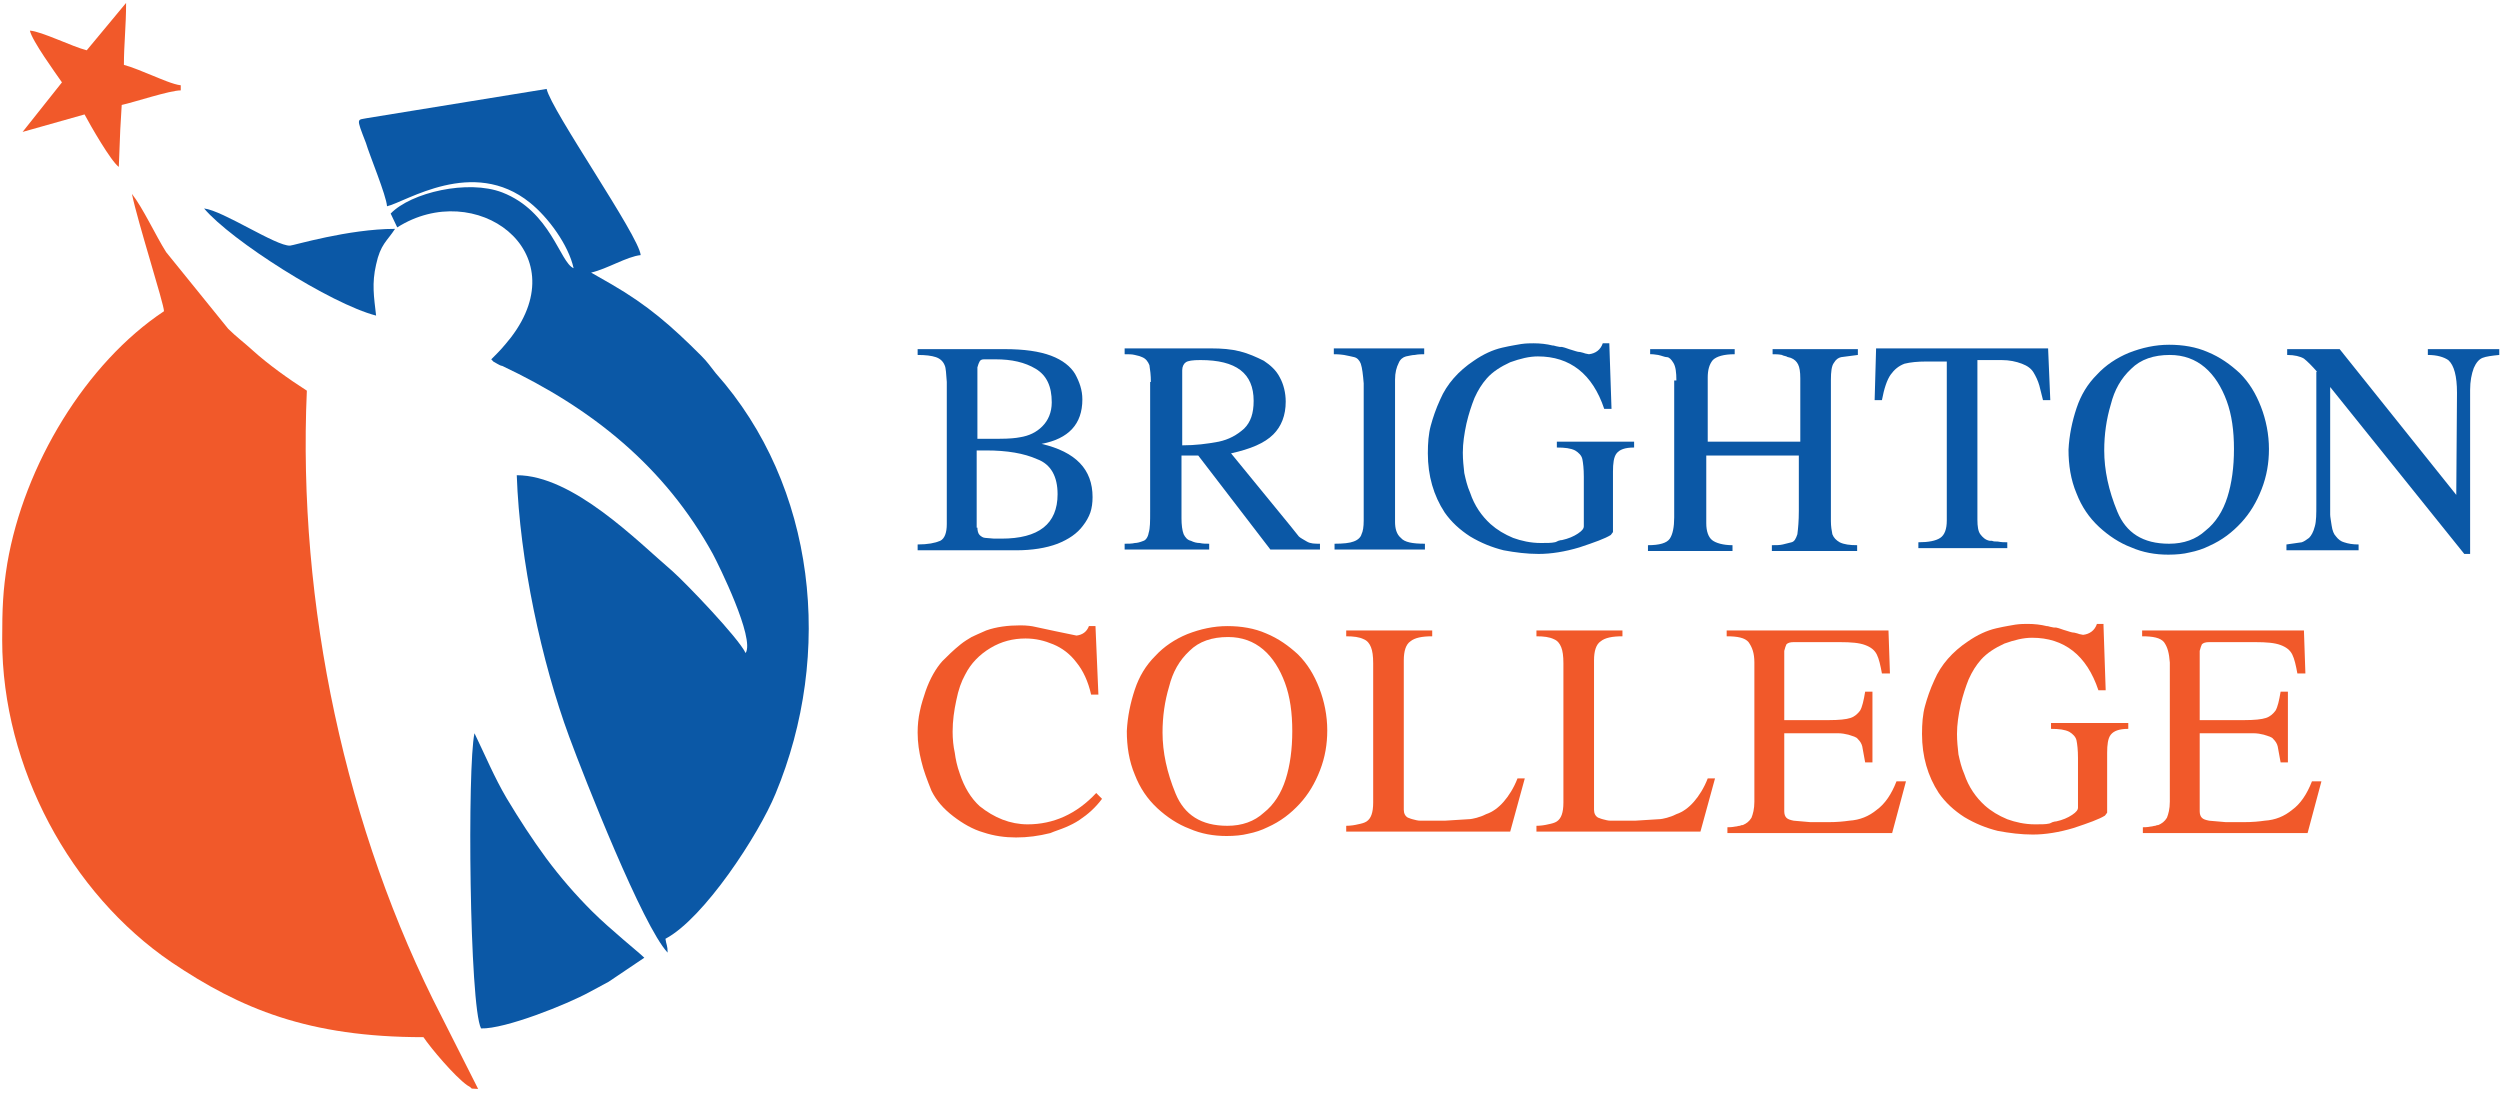 <svg xmlns="http://www.w3.org/2000/svg" width="343" height="150" viewBox="0 0 343 150" fill="none"><path fill-rule="evenodd" clip-rule="evenodd" d="M65.6 149.4L60.6 139.5C47.4 113.9 40.8 82.9 42.1 53.6C39.6 52 36.8 50 34.7 48.1C33.5 47 32.4 46.2 31.3 45.1L22.8 34.6C21.4 32.4 19.6 28.5 18.1 26.6C18.9 30.5 22.5 41.7 22.5 42.7C11.8 49.8 3.3 63.8 1 77.3C0.4 81 0.3 83.5 0.3 87.8C0.3 105.3 9.7 122.6 23.5 132C33 138.4 42.3 142.3 58.1 142.3C59.1 143.8 62.4 147.7 64.1 148.9C65.2 149.5 64.1 149.3 65.6 149.4Z" fill="#F1592A"></path><path fill-rule="evenodd" clip-rule="evenodd" d="M53.1 28.3C55.7 27.7 64.9 21.5 72.7 27.8C75.2 29.8 78 33.6 78.7 36.8C76.8 36 75.6 29 68.9 26.4C64.2 24.6 56.4 26.4 53.6 29.3L54.5 31.2C65.2 24.4 79.2 34.4 70.1 46.3C68.9 47.8 68.6 48.1 67.4 49.3C68 49.9 67.4 49.4 68.2 49.9C68.4 50 68.7 50.2 68.9 50.2C81.2 56 91.2 64 97.8 76C98.6 77.5 103.6 87.6 102.3 89.6C101.3 87.5 94.2 80.1 92.3 78.4C87.4 74.2 78.6 65.2 70.9 65.2C71.3 76.9 74.3 90.8 78.1 101.1C80.2 106.8 88.2 127.1 91.6 130.7C91.6 129.7 91.4 129.6 91.3 128.8C96.6 126 104.1 114.5 106.4 108.9C114.4 89.7 112 66.7 98.2 51.2C97.4 50.2 97.1 49.7 96.2 48.8C92.1 44.7 88.9 41.9 83.9 39L81.1 37.4C83.3 36.9 86 35.2 87.9 35C87.7 32.4 75.6 15.1 75 12.2L50.4 16.2C49 16.5 48.8 16 50.2 19.6C50.7 21.3 53 26.8 53.1 28.3Z" fill="#0B58A6"></path><path fill-rule="evenodd" clip-rule="evenodd" d="M66 141.1C69.3 141.2 77.8 137.8 80.9 136.1C81.8 135.6 82.6 135.2 83.5 134.7L88.4 131.4C87.7 130.7 83.7 127.5 81.2 125C79 122.8 76.9 120.4 74.9 117.7C73 115.1 71.3 112.5 69.5 109.5C67.8 106.6 66.6 103.7 65.1 100.6C64.1 105.1 64.4 138 66 141.1Z" fill="#0B58A6"></path><path fill-rule="evenodd" clip-rule="evenodd" d="M16.3 22.9L16.5 17.8L16.7 14.4C18.5 14 23.3 12.4 24.8 12.4V11.7C23.8 11.6 22 10.8 21 10.4C19.8 9.9 18.1 9.2 17 8.9C17 6.1 17.3 3.6 17.3 0.4L11.9 6.9C9.9 6.4 5.7 4.3 4.1 4.2C4.4 5.6 7.6 10 8.5 11.3L3.1 18.1L11.6 15.7C12.4 17.2 15.2 22.1 16.3 22.9Z" fill="#F1592A"></path><path fill-rule="evenodd" clip-rule="evenodd" d="M54.2 31.4C47.8 31.4 40.2 33.7 39.8 33.7C37.9 33.8 30.6 28.9 28 28.6C31.7 33 45.4 41.7 51.6 43.3C51.3 40.7 51 38.9 51.6 36.3C52.2 33.5 53.1 33.1 54.2 31.4Z" fill="#0B58A6"></path><path d="M129.6 50.1C129.4 49.6 129 49.2 128.4 49C127.8 48.8 127 48.7 125.9 48.7V47.9H137.8C140.5 47.9 142.6 48.2 144.2 48.8C145.8 49.4 146.9 50.3 147.5 51.3C148.1 52.4 148.5 53.5 148.5 54.8C148.5 58.2 146.6 60.2 142.9 60.9C147.6 62 149.9 64.4 149.9 68.2C149.9 69 149.8 69.7 149.6 70.3C149.4 70.9 149 71.6 148.6 72.1C147.8 73.2 146.6 74 145.1 74.6C143.5 75.2 141.6 75.5 139.4 75.5H125.9V74.7C127.3 74.7 128.3 74.5 129 74.2C129.6 73.9 129.9 73.1 129.9 71.9V52.4C129.8 51.3 129.8 50.5 129.6 50.1ZM134.1 60.2H135.1H135.9H136.6H137.1C138.5 60.2 139.4 60.1 139.9 60C141.2 59.8 142.2 59.3 143 58.5C143.8 57.7 144.3 56.6 144.3 55.2C144.3 53 143.6 51.5 142.1 50.6C140.6 49.7 138.8 49.3 136.6 49.3H135.8H135C134.7 49.3 134.5 49.4 134.4 49.6C134.3 49.8 134.2 50 134.1 50.4V60.2ZM134.1 72.4C134.1 72.8 134.2 73.2 134.4 73.4C134.6 73.6 134.9 73.8 135.2 73.8L136.4 73.9H137.4C142.5 73.9 145.1 71.9 145.1 67.8C145.1 65.4 144.2 63.7 142.3 63C140.5 62.2 138.2 61.8 135.3 61.8H134V72.4H134.1Z" fill="#0B58A6"></path><path d="M157.9 52.4C157.9 51.5 157.8 50.7 157.7 50.1C157.5 49.6 157.2 49.2 156.7 49C156.5 48.9 156.2 48.8 155.7 48.7C155.3 48.6 154.9 48.6 154.3 48.6V47.8H166.2C167.6 47.8 168.9 47.9 170.1 48.2C171.3 48.5 172.4 49 173.4 49.5C174.3 50.1 175.1 50.8 175.6 51.8C176.1 52.7 176.4 53.9 176.4 55.1C176.4 57 175.8 58.5 174.7 59.6C173.5 60.8 171.6 61.6 168.9 62.2L177 72.1L178.2 73.6C178.4 73.8 178.8 74 179.3 74.3C179.8 74.6 180.4 74.6 181.1 74.6V75.4H174.3L164.4 62.5H162.1V71.1C162.1 72 162.2 72.8 162.4 73.3C162.6 73.7 162.9 74.1 163.4 74.2C163.8 74.4 164.2 74.5 164.6 74.5C165 74.6 165.5 74.6 165.9 74.6V75.4H154.3V74.6C154.8 74.6 155.3 74.6 155.7 74.5C156 74.5 156.4 74.4 156.9 74.2C157.2 74.1 157.5 73.7 157.6 73.1C157.8 72.5 157.8 71.5 157.8 70.2V52.4H157.9ZM162.2 61.1C164 61.1 165.6 60.9 167.2 60.6C168.6 60.3 169.7 59.7 170.7 58.8C171.6 57.9 172 56.7 172 55C172 51.2 169.6 49.4 164.7 49.4C163.6 49.4 163 49.5 162.7 49.7C162.4 49.9 162.2 50.3 162.2 50.8V61.1Z" fill="#0B58A6"></path><path d="M186.7 49.9C186.5 49.4 186.2 49.1 185.8 49C185.4 48.9 184.9 48.8 184.4 48.7C183.7 48.6 183.2 48.6 183 48.6V47.8H195.4V48.6C195.1 48.6 194.6 48.6 194.1 48.7C193.8 48.7 193.4 48.8 192.9 48.9C192.5 49 192.1 49.3 191.9 49.8C191.6 50.4 191.4 51.1 191.4 52.1V71.6C191.4 72.5 191.6 73.3 192.2 73.8C192.7 74.4 193.8 74.6 195.5 74.6V75.4H183.1V74.6C184.3 74.6 185.2 74.5 185.7 74.3C186.3 74.1 186.7 73.7 186.8 73.3C187 72.9 187.1 72.3 187.1 71.4V52.6C187 51.4 186.9 50.5 186.7 49.9Z" fill="#0B58A6"></path><path d="M220.8 47.2L221.1 56.1H220.1C218.5 51.3 215.4 48.9 211 48.9C209.8 48.9 208.6 49.2 207.2 49.7C205.9 50.3 204.8 51 204 51.9C203.3 52.7 202.8 53.5 202.3 54.6C201.9 55.6 201.5 56.8 201.2 58.1C200.9 59.5 200.7 60.8 200.7 62.1C200.7 63.1 200.8 64 200.9 64.9C201.1 65.8 201.3 66.7 201.7 67.6C202.3 69.4 203.3 70.8 204.5 71.9C205.4 72.7 206.4 73.3 207.6 73.8C208.7 74.2 210 74.5 211.4 74.5C212.2 74.5 212.9 74.5 213.3 74.4C213.4 74.4 213.6 74.3 213.8 74.2C214.1 74.1 214.2 74.1 214.3 74.1C215.2 73.9 215.9 73.6 216.5 73.2C217.1 72.8 217.3 72.5 217.3 72.2V65.4C217.3 64.3 217.2 63.5 217.1 63C217 62.5 216.6 62.1 216.1 61.8C215.5 61.5 214.7 61.4 213.6 61.4V60.6H224.2V61.4C222.9 61.4 222.2 61.7 221.8 62.2C221.4 62.7 221.3 63.6 221.3 64.7V73L221 73.4C220.2 73.9 218.8 74.4 216.7 75.1C214.7 75.7 212.8 76 211.1 76C209.5 76 207.9 75.8 206.3 75.5C204.7 75.1 203.2 74.5 201.7 73.6C200.3 72.7 199.1 71.6 198.2 70.3C196.7 68 195.9 65.3 195.9 62.2C195.9 60.8 196 59.5 196.3 58.4C196.6 57.3 197 56.1 197.6 54.8C198.5 52.7 200.1 50.9 202.2 49.5C203.5 48.6 204.8 48 206.1 47.7C207.4 47.4 208.2 47.3 208.7 47.2C209.4 47.1 210 47.1 210.4 47.1C211.3 47.1 212.2 47.2 213 47.4C213.1 47.4 213.2 47.4 213.5 47.5L214 47.6H214.2H214.3C214.8 47.7 215.2 47.9 215.6 48C216 48.1 216.4 48.3 216.8 48.3C216.9 48.3 217.1 48.4 217.2 48.4L217.5 48.5L218 48.6C218.9 48.5 219.6 48 219.9 47.1H220.8V47.2Z" fill="#0B58A6"></path><path d="M230 52.2C230 51.1 229.9 50.3 229.6 49.8C229.3 49.3 229 49 228.7 49C228.4 49 228 48.8 227.5 48.7C227.3 48.7 227 48.6 226.6 48.6H226.4V47.9H238V48.6C236.5 48.6 235.5 48.9 235 49.4C234.5 50 234.3 50.8 234.3 51.8V60.6H247V51.9C247 51 246.9 50.4 246.7 50C246.5 49.6 246.2 49.3 245.7 49.1C245.4 49 245.2 49 245.1 48.9C244.8 48.8 244.6 48.8 244.5 48.7C244 48.6 243.6 48.6 243.2 48.6V47.9H254.9V48.7L252.6 49C252.2 49.1 251.9 49.3 251.6 49.8C251.3 50.2 251.2 51 251.2 52.1V70.4V71.5C251.2 72.2 251.3 72.8 251.4 73.3C251.6 73.8 251.9 74.1 252.4 74.4C253 74.7 253.8 74.8 254.8 74.8V75.6H243.1V74.8C243.7 74.8 244.2 74.8 244.6 74.7C245 74.6 245.4 74.5 245.8 74.4C246.2 74.3 246.4 73.9 246.6 73.3C246.7 72.5 246.8 71.5 246.8 70.1V62.5H234.1V71.8C234.1 72.9 234.4 73.7 234.9 74.1C235.4 74.5 236.4 74.8 237.7 74.8V75.6H226.1V74.8C227.7 74.8 228.7 74.5 229.1 73.9C229.5 73.3 229.7 72.3 229.7 71V52.2H230Z" fill="#0B58A6"></path><path d="M257.4 47.8H281L281.3 54.9H280.3L279.8 52.9C279.6 52.2 279.3 51.6 279 51.1C278.7 50.6 278.2 50.2 277.4 49.9C276.6 49.6 275.7 49.4 274.6 49.4H271.3V71.3C271.3 72.2 271.4 72.9 271.7 73.3C272 73.7 272.4 74.1 273 74.2C273.1 74.2 273.2 74.2 273.3 74.2C273.5 74.3 273.8 74.3 274.1 74.3C274.6 74.4 275 74.4 275.4 74.4V75.2H263.2V74.4C264.6 74.4 265.6 74.2 266.2 73.8C266.8 73.4 267.1 72.6 267.1 71.4V49.6H264.3C263.1 49.6 262.1 49.7 261.3 49.9C260.5 50.2 259.9 50.7 259.4 51.4C258.9 52.1 258.5 53.3 258.2 54.9H257.2L257.4 47.8Z" fill="#0B58A6"></path><path d="M284.9 56C285.5 54.2 286.4 52.7 287.7 51.4C288.9 50.1 290.4 49.1 292.1 48.4C293.9 47.7 295.7 47.3 297.6 47.3C299.5 47.3 301.3 47.6 302.9 48.3C304.6 49 306 50 307.3 51.2C308.6 52.5 309.5 54 310.2 55.8C310.9 57.6 311.3 59.6 311.3 61.6C311.3 63.5 311 65.3 310.3 67.1C309.6 68.9 308.7 70.4 307.5 71.7C306.3 73 304.9 74.1 303.1 74.9C302.3 75.3 301.4 75.6 300.4 75.8C299.6 76 298.6 76.1 297.5 76.1C295.7 76.1 294 75.8 292.4 75.1C290.8 74.5 289.3 73.5 288 72.3C286.6 71 285.6 69.5 284.9 67.7C284.1 65.8 283.8 63.8 283.8 61.7C283.9 59.7 284.3 57.8 284.9 56ZM290.5 70.2C291.7 73.1 294 74.6 297.6 74.6C299.6 74.6 301.3 74 302.6 72.8C304 71.7 305 70.1 305.6 68.2C306.2 66.3 306.5 64.1 306.5 61.6C306.5 59.1 306.2 56.9 305.5 55C304.8 53.1 303.8 51.5 302.5 50.4C301.2 49.3 299.6 48.7 297.7 48.7C295.5 48.7 293.7 49.3 292.4 50.6C291 51.9 290.1 53.5 289.6 55.5C289 57.5 288.7 59.6 288.7 61.8C288.7 64.5 289.3 67.3 290.5 70.2Z" fill="#0B58A6"></path><path d="M317.9 51C317.2 50.2 316.6 49.6 316.1 49.2C315.6 48.9 314.8 48.7 313.8 48.7V47.9H321L337 67.9L337.1 53.9C337.1 51.6 336.7 50.1 335.9 49.4C335.3 49 334.4 48.7 333.1 48.7V47.9H342.9V48.7C341.9 48.8 341.1 48.9 340.6 49.1C340.1 49.3 339.7 49.8 339.4 50.5C339.1 51.3 338.9 52.3 338.9 53.5V76H338.1L319.7 53.1V69.2V70.6C319.7 70.9 319.8 71.4 319.9 72.1C320 72.8 320.2 73.3 320.5 73.6C320.8 74 321.2 74.3 321.6 74.4C322.2 74.6 322.8 74.7 323.6 74.7V75.5H313.7V74.7L315.8 74.4C316.1 74.3 316.4 74.1 316.8 73.8C317.1 73.5 317.4 73 317.6 72.2C317.8 71.5 317.8 70.5 317.8 69.2V51H317.9Z" fill="#0B58A6"></path><path d="M126.4 104.4C126.1 103.2 125.9 101.9 125.9 100.5C125.9 99.5 126 98.5 126.2 97.6C126.4 96.6 126.7 95.7 127 94.8C127.6 93.1 128.4 91.7 129.3 90.7C130 90 130.8 89.2 131.8 88.4C132.3 88 132.8 87.7 133.3 87.4C133.7 87.2 134.4 86.9 135.3 86.5C136.7 86 138.3 85.8 140 85.8C140.9 85.8 141.6 85.9 142 86L144.8 86.6L147.7 87.2C148.5 87.1 149.1 86.7 149.4 85.9H150.3L150.7 95.3H149.7C149.3 93.5 148.6 92 147.7 90.9C146.8 89.7 145.7 88.9 144.5 88.4C143.3 87.9 142.1 87.6 140.7 87.6C139 87.6 137.4 88 135.9 88.9C134.4 89.8 133.2 91 132.4 92.6C131.9 93.5 131.5 94.6 131.2 96.1C130.9 97.5 130.7 98.9 130.7 100.4C130.7 101.4 130.8 102.4 131 103.3C131.1 104.1 131.3 105.1 131.7 106.2C132.3 108 133.2 109.5 134.4 110.6C136.4 112.2 138.6 113.1 141 113.1C144.5 113.1 147.7 111.7 150.4 108.8L151.2 109.6C150.3 110.8 149.3 111.7 148.1 112.5C147.5 112.9 146.9 113.2 146.2 113.5C145.5 113.8 144.8 114 144.1 114.3C142.5 114.7 141 114.9 139.4 114.9C137.9 114.9 136.4 114.7 134.9 114.2C133.5 113.8 132.1 113 130.8 112C129.5 111 128.5 109.9 127.8 108.5C127.2 107 126.7 105.7 126.4 104.4Z" fill="#F1592A"></path><path d="M155.7 94.6C156.3 92.8 157.2 91.3 158.5 90C159.7 88.7 161.2 87.7 162.9 87C164.7 86.3 166.5 85.9 168.4 85.9C170.3 85.9 172.1 86.2 173.7 86.9C175.4 87.6 176.8 88.6 178.1 89.8C179.4 91.1 180.3 92.6 181 94.4C181.7 96.2 182.1 98.2 182.1 100.2C182.1 102.1 181.8 103.9 181.1 105.7C180.4 107.5 179.5 109 178.3 110.3C177.1 111.6 175.7 112.7 173.9 113.5C173.1 113.9 172.2 114.2 171.2 114.4C170.4 114.6 169.4 114.7 168.3 114.7C166.5 114.7 164.8 114.4 163.2 113.7C161.6 113.1 160.1 112.1 158.8 110.9C157.4 109.6 156.4 108.1 155.7 106.3C154.9 104.4 154.6 102.4 154.6 100.3C154.7 98.3 155.1 96.4 155.7 94.6ZM161.3 108.9C162.5 111.8 164.8 113.3 168.4 113.3C170.4 113.3 172.1 112.7 173.4 111.5C174.8 110.4 175.8 108.8 176.4 106.9C177 105 177.3 102.8 177.3 100.3C177.3 97.8 177 95.6 176.3 93.7C175.6 91.8 174.6 90.2 173.3 89.1C172 88 170.4 87.4 168.5 87.4C166.3 87.4 164.5 88 163.2 89.3C161.8 90.6 160.9 92.2 160.4 94.2C159.8 96.2 159.5 98.3 159.5 100.5C159.5 103.2 160.1 106 161.3 108.9Z" fill="#F1592A"></path><path d="M188.1 88.8C187.9 88.3 187.6 87.9 187.1 87.7C186.5 87.4 185.7 87.3 184.7 87.3V86.5H196.5V87.3C195.1 87.3 194.1 87.5 193.5 88C192.9 88.4 192.6 89.3 192.6 90.6V111.1C192.6 111.6 192.8 112 193.2 112.2C193.3 112.2 193.4 112.3 193.8 112.4C194.2 112.5 194.5 112.6 194.9 112.6H195.5H198.2L201.4 112.4C201.8 112.4 202.2 112.3 202.6 112.2L202.9 112.1C203.3 112 203.7 111.8 203.9 111.7C204.8 111.4 205.6 110.8 206.3 110C207 109.2 207.7 108.1 208.2 106.8H209.2L207.2 114.1H184.7V113.3C185.3 113.3 185.9 113.2 186.3 113.1C186.8 113 187.2 112.9 187.5 112.7C188.1 112.3 188.4 111.5 188.4 110.1V91C188.4 90 188.3 89.3 188.1 88.8Z" fill="#F1592A"></path><path d="M214.2 88.8C214 88.3 213.7 87.9 213.2 87.7C212.6 87.4 211.8 87.3 210.8 87.3V86.5H222.6V87.3C221.2 87.3 220.2 87.5 219.6 88C219 88.4 218.7 89.3 218.7 90.6V111.1C218.7 111.6 218.9 112 219.3 112.2C219.4 112.2 219.5 112.3 219.9 112.4C220.3 112.5 220.6 112.6 221 112.6H221.6H224.3L227.5 112.4C227.9 112.4 228.3 112.3 228.7 112.2L229 112.1C229.4 112 229.8 111.8 230 111.7C230.9 111.4 231.7 110.8 232.4 110C233.1 109.2 233.8 108.1 234.3 106.8H235.3L233.3 114.1H210.8V113.3C211.4 113.3 212 113.2 212.4 113.1C212.9 113 213.3 112.9 213.6 112.7C214.2 112.3 214.5 111.5 214.5 110.1V91C214.5 90 214.4 89.3 214.2 88.8Z" fill="#F1592A"></path><path d="M239.9 88.1C239.4 87.5 238.4 87.3 236.9 87.3V86.5H259.1L259.3 92.4H258.2C258 91.3 257.8 90.4 257.5 89.8C257.2 89.2 256.7 88.8 255.9 88.5C255.1 88.2 254 88.1 252.4 88.1H246.1C245.6 88.1 245.3 88.2 245.1 88.4C245 88.6 244.9 88.9 244.8 89.3V89.4V98.8H250.9C252.3 98.8 253.3 98.7 253.9 98.5C254.5 98.3 254.9 97.9 255.2 97.5C255.5 97 255.7 96.1 255.9 94.9H256.9V104.6H255.9L255.5 102.4C255.4 102 255.2 101.7 254.9 101.4C254.7 101.1 254.2 101 253.6 100.8C253.2 100.7 252.7 100.6 252.1 100.6C252 100.6 252 100.6 252 100.6C251.6 100.6 251.2 100.6 250.8 100.6H244.8V111.3C244.8 111.7 244.9 112 245.1 112.2C245.3 112.4 245.6 112.5 246.1 112.6L248.4 112.8H249.2H249.8H250.3H250.8C252.1 112.8 253 112.7 253.7 112.6C255.2 112.5 256.4 112 257.5 111.1C258.6 110.3 259.5 109 260.2 107.2H261.5L259.6 114.3H237V113.5C237.2 113.5 237.6 113.5 238.1 113.4C238.3 113.4 238.5 113.3 238.7 113.3C238.9 113.2 239 113.2 239.1 113.2C239.6 113 240 112.7 240.3 112.2C240.5 111.7 240.7 111 240.7 110V90.9C240.7 89.6 240.4 88.8 239.9 88.1Z" fill="#F1592A"></path><path d="M288.6 85.8L288.9 94.7H287.9C286.3 89.9 283.2 87.5 278.8 87.5C277.6 87.5 276.4 87.8 275 88.3C273.7 88.9 272.6 89.6 271.8 90.5C271.1 91.3 270.6 92.1 270.1 93.2C269.7 94.2 269.3 95.4 269 96.7C268.7 98.1 268.5 99.4 268.5 100.7C268.5 101.7 268.6 102.6 268.7 103.5C268.9 104.4 269.1 105.3 269.5 106.2C270.1 108 271.1 109.4 272.3 110.5C273.2 111.3 274.2 111.9 275.4 112.4C276.5 112.8 277.8 113.1 279.2 113.1C280 113.1 280.7 113.1 281.1 113C281.2 113 281.4 112.9 281.6 112.8C281.9 112.7 282 112.7 282.1 112.7C283 112.5 283.7 112.2 284.3 111.8C284.9 111.4 285.1 111.1 285.1 110.8V104C285.1 102.9 285 102.1 284.9 101.6C284.8 101.1 284.4 100.7 283.9 100.4C283.3 100.1 282.5 100 281.4 100V99.2H292V100C290.7 100 290 100.3 289.6 100.8C289.2 101.3 289.1 102.2 289.1 103.3V111.5L288.8 111.9C288 112.4 286.6 112.9 284.5 113.6C282.5 114.2 280.6 114.5 278.9 114.5C277.3 114.5 275.7 114.3 274.1 114C272.5 113.6 271 113 269.5 112.1C268.1 111.2 266.9 110.1 266 108.8C264.5 106.5 263.7 103.8 263.7 100.7C263.7 99.3 263.8 98 264.1 96.9C264.4 95.8 264.8 94.6 265.4 93.3C266.3 91.2 267.9 89.4 270 88C271.3 87.1 272.6 86.5 273.9 86.2C275.2 85.9 276 85.8 276.5 85.7C277.2 85.6 277.8 85.6 278.2 85.6C279.1 85.6 280 85.7 280.8 85.9C280.9 85.9 281 85.9 281.3 86L281.8 86.1H282H282.1C282.6 86.2 283 86.4 283.4 86.5C283.8 86.6 284.2 86.8 284.6 86.8C284.7 86.8 284.9 86.9 285 86.9L285.3 87L285.8 87.1C286.7 87 287.4 86.5 287.7 85.6H288.6V85.8Z" fill="#F1592A"></path><path d="M296.9 88.1C296.4 87.5 295.4 87.3 293.9 87.3V86.5H316.1L316.3 92.4H315.2C315 91.3 314.8 90.4 314.5 89.8C314.2 89.2 313.7 88.8 312.9 88.5C312.1 88.2 311 88.1 309.4 88.1H303.1C302.6 88.1 302.3 88.2 302.1 88.4C302 88.6 301.9 88.9 301.8 89.3V89.4V98.8H307.9C309.3 98.8 310.3 98.7 310.9 98.5C311.5 98.3 311.9 97.9 312.2 97.5C312.5 97 312.7 96.1 312.9 94.9H313.9V104.6H312.9L312.5 102.4C312.4 102 312.2 101.7 311.9 101.4C311.7 101.1 311.2 101 310.6 100.8C310.2 100.7 309.7 100.6 309.1 100.6C309 100.6 309 100.6 309 100.6C308.6 100.6 308.2 100.6 307.8 100.6H301.8V111.3C301.8 111.7 301.9 112 302.1 112.2C302.3 112.4 302.6 112.5 303.1 112.6L305.4 112.8H306.2H306.8H307.3H307.8C309.1 112.8 310 112.7 310.7 112.6C312.2 112.5 313.4 112 314.5 111.1C315.6 110.3 316.5 109 317.2 107.2H318.5L316.6 114.3H294V113.5C294.2 113.5 294.6 113.5 295.1 113.4C295.3 113.4 295.5 113.3 295.7 113.3C295.9 113.2 296 113.2 296.1 113.2C296.6 113 297 112.7 297.3 112.2C297.5 111.7 297.7 111 297.7 110V90.9C297.6 89.6 297.4 88.8 296.9 88.1Z" fill="#F1592A"></path></svg>